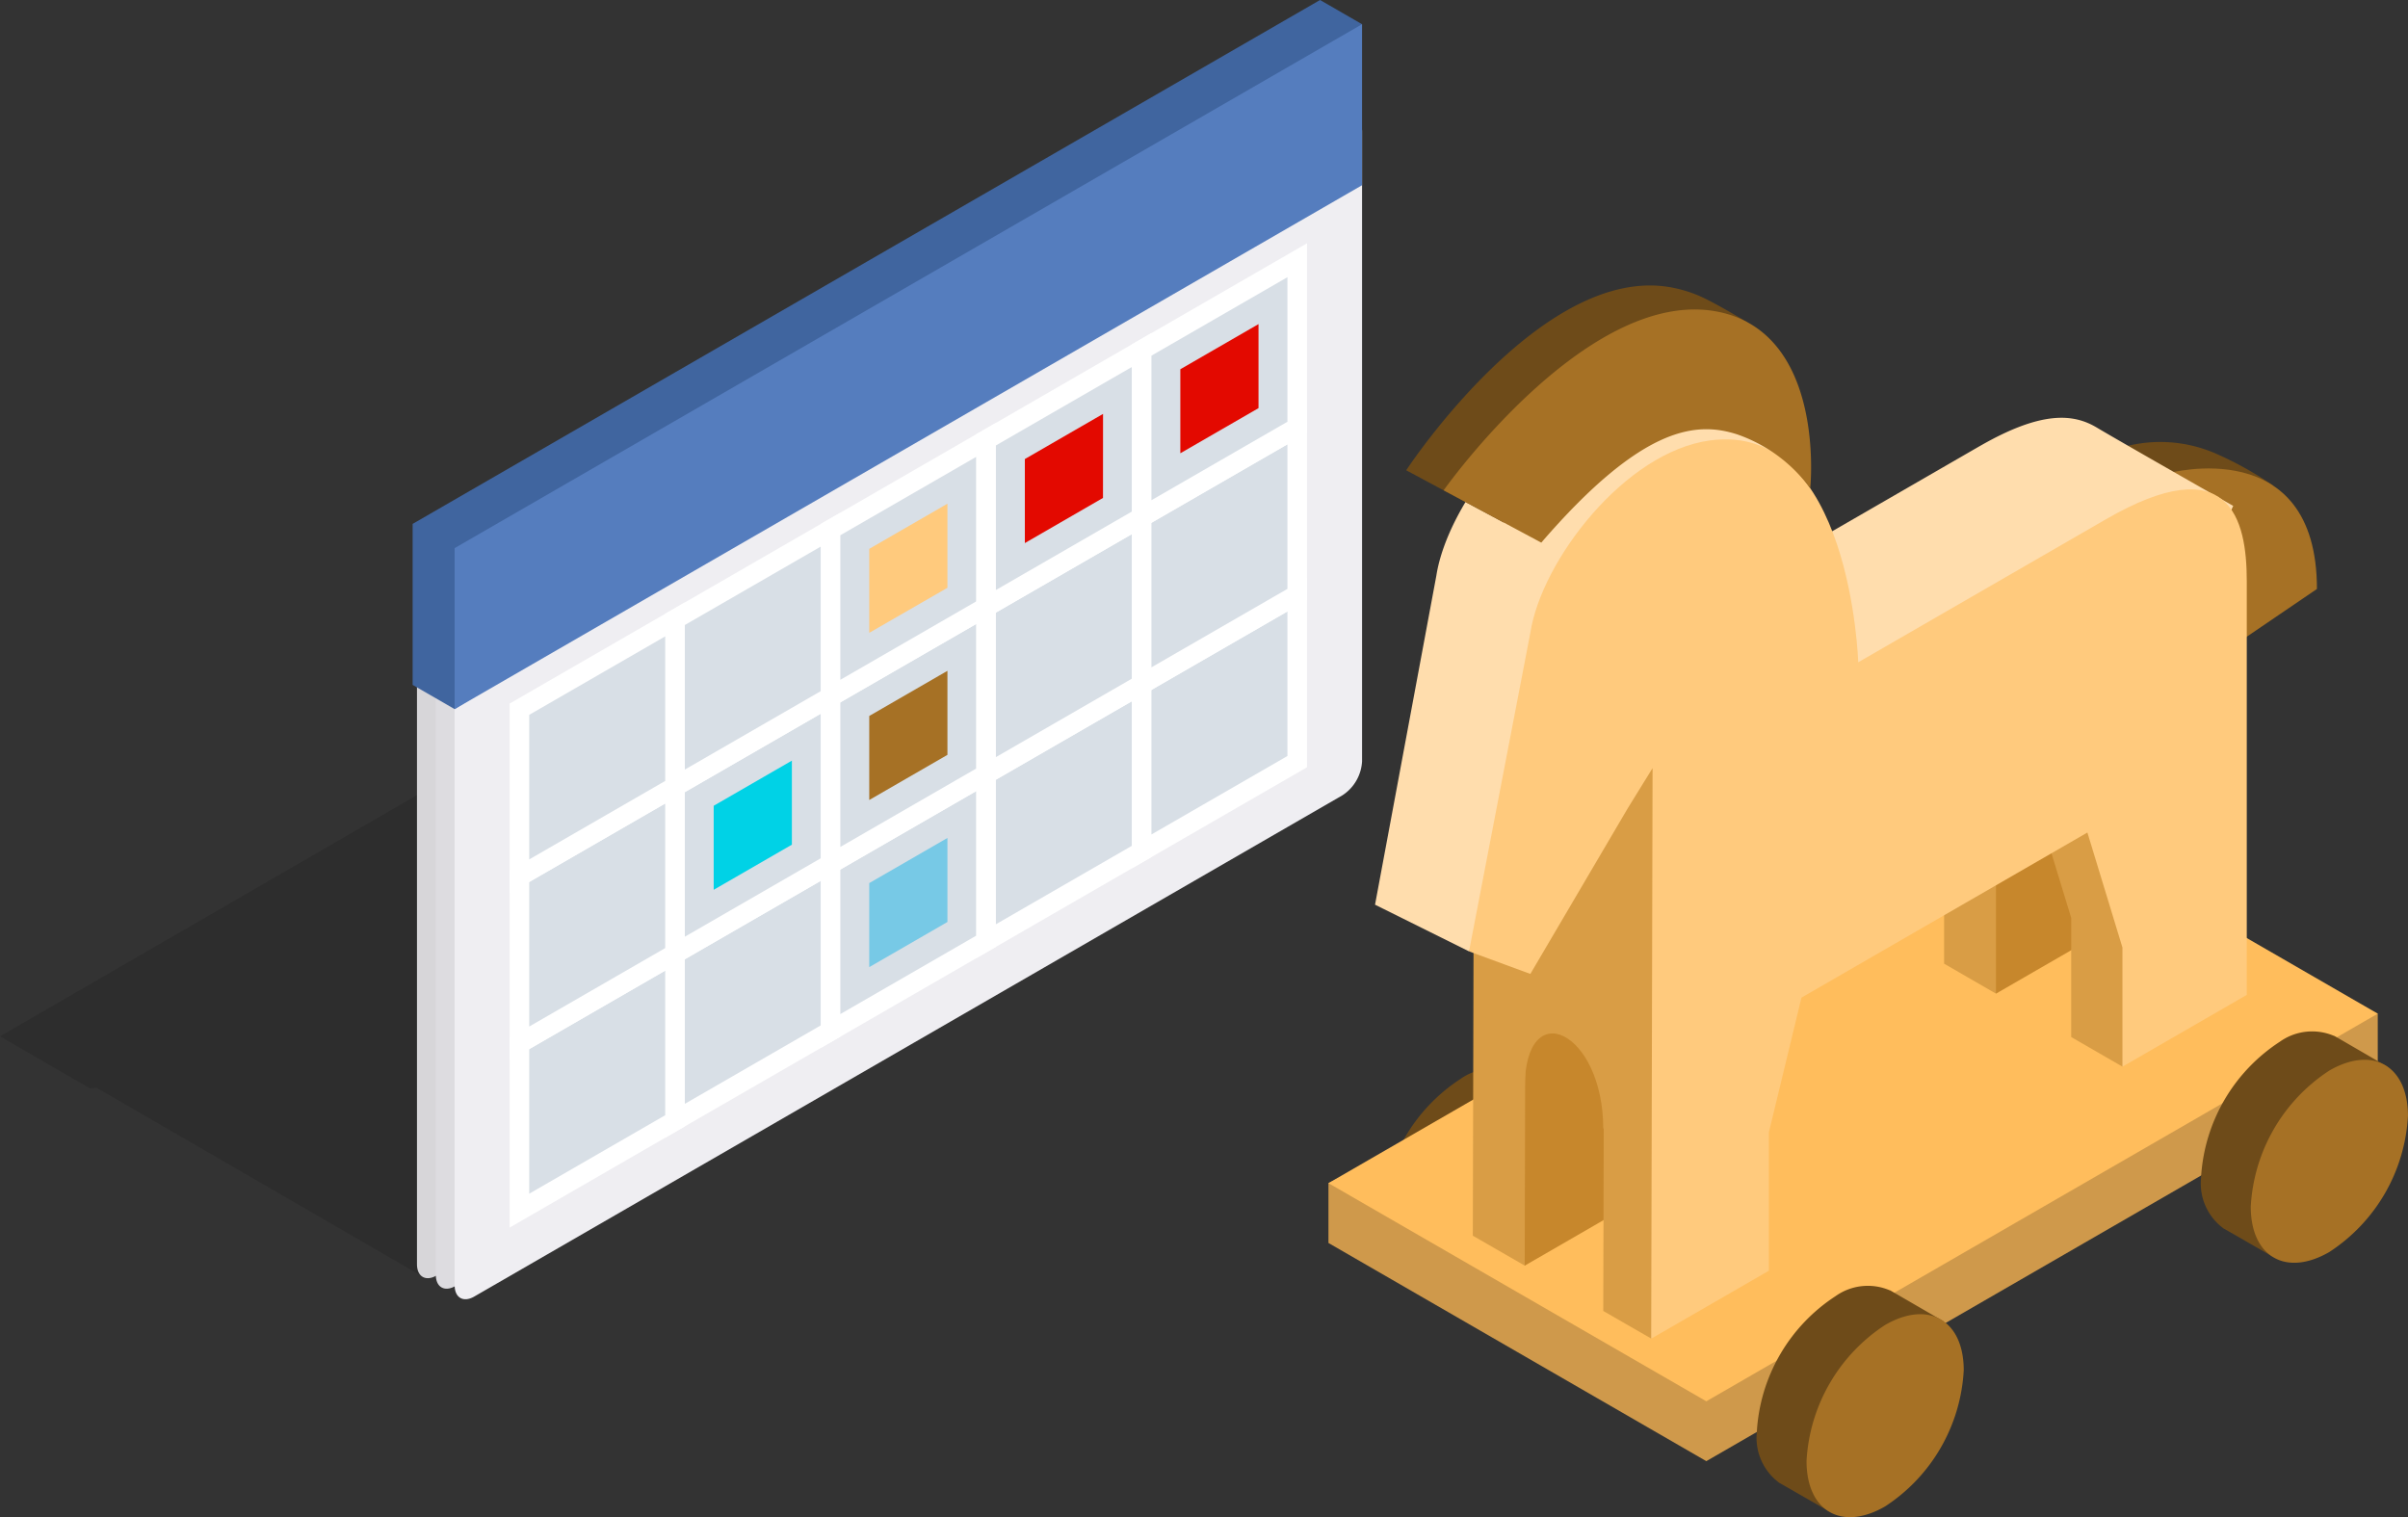 <svg xmlns="http://www.w3.org/2000/svg" width="165.717" height="104.414" viewBox="0 0 165.717 104.414"><rect x="0" y="0" width="165.717" height="104.414" fill="#333333" stroke="none"/><defs><clipPath id="clip-path"><rect id="長方形_11911" data-name="長方形 11911" width="88.174" height="48.829" fill="none"/></clipPath><style>.cls-2{fill:#6e4b19}.cls-3{fill:#a67125}.cls-6{fill:#d99d45}.cls-7{fill:#c7872c}.cls-9{fill:#ffca7d}.cls-17{fill:#d8dfe6}.cls-18{fill:#fff}.cls-21{fill:#e30900}</style></defs><g id="welfare-icon05-ikuji" transform="translate(62.896 19.647)"><g id="グループ_22537" data-name="グループ 22537"><path id="パス_16773" data-name="パス 16773" class="cls-2" d="M24.186 25.412l-.054-.034v.011a3.835 3.835 0 00-3.747.406 11.961 11.961 0 00-5.409 9.371 3.84 3.84 0 001.509 3.44v.009l.045.021c.024.017.052.03.077.045l3.272 1.879 7.935-13.05-3.584-2.079z" transform="translate(17.216 28.821)"/><path id="パス_16774" data-name="パス 16774" class="cls-3" d="M21.974 26.719a11.951 11.951 0 00-5.409 9.367c0 3.448 2.421 4.848 5.409 3.12a11.948 11.948 0 005.409-9.367c0-3.448-2.421-4.846-5.409-3.12" transform="translate(19.048 29.873)"/><path id="パス_16775" data-name="パス 16775" d="M13.269 40.8v4.12l26.005 15.015 46.208-26.678v-4.119l-25.754-10.9z" transform="translate(15.258 20.976)" fill="#cf994b"/><path id="パス_16776" data-name="パス 16776" d="M13.269 43.005l26.005 15.013L85.482 31.34 59.477 16.327z" transform="translate(15.258 18.774)" fill="#ffbd5c"/><path id="パス_16777" data-name="パス 16777" class="cls-6" d="M20.457 18.779a59.666 59.666 0 00-2.5 4.571l-.067 26.493 3.571 2.057 4.53-6.738v-9.521l2.24-9.27 6.845-3.949c-.451-1.486-.881-2.98-1.21-4.48-1.946-8.86-11.582-2.143-13.409.838" transform="translate(20.572 15.552)"/><path id="パス_16778" data-name="パス 16778" class="cls-2" d="M38.618 5.406v14.933l7.738-5.5c0-4.915 2.791-6.83 2.791-6.83a23.523 23.523 0 00-3.874-2.174 9.558 9.558 0 00-6.654-.432" transform="translate(44.407 5.771)"/><path id="パス_16779" data-name="パス 16779" class="cls-3" d="M40.147 6.188v14.933l10.242-6.97c0-10.775-10.242-7.963-10.242-7.963" transform="translate(46.165 6.735)"/><path id="パス_16780" data-name="パス 16780" class="cls-6" d="M40.142 15.24a26.568 26.568 0 00-7.617 2.754l.97 3.18v8.2l3.571 2.062 4.986-7 2.436-8.972a8.3 8.3 0 00-4.345-.219" transform="translate(37.401 17.301)"/><path id="パス_16781" data-name="パス 16781" class="cls-7" d="M34.182 20.436l.978 3.21v8.2l8.557-4.94.11-12.2.009-.015a20.382 20.382 0 00-9.653 5.747" transform="translate(39.306 16.891)"/><path id="パス_16782" data-name="パス 16782" d="M56.348 7.486l-17.04 9.838 3.251-9.176S35.726 2.575 31.353 3.16c-5.865.783-11.605 8.269-12.375 13.235L14.76 39.031l6.467 3.212 4.973-8.52c-2.055-.905.931-5.151 3.107-7.254 2.859-2.76-3.077-5.717 1.367-6.45 3.743-.619 6.46 1.963 8.462 4.76a40.8 40.8 0 015.2 10.461l10.739-6.2.307 1.008a27.994 27.994 0 0112.638-6.023l5.8-12.441S65.943 7.1 64.44 6.2c-1.593-.957-3.784-1.2-8.092 1.288" transform="translate(16.973 3.584)" fill="#ffddad"/><path id="パス_16783" data-name="パス 16783" class="cls-7" d="M25.145 15.119a39.957 39.957 0 01-4.452 5.459 3.427 3.427 0 01-1.069.707l-.073 29.443 8.1-4.678v-9.524l2.242-9.27 2.939-1.7a33.869 33.869 0 00-1.6-3.683c-.6-1.154-4.05-9.567-6.093-6.757" transform="translate(22.482 16.729)"/><path id="パス_16784" data-name="パス 16784" class="cls-6" d="M36.4 20.994l1.385 4.538v8.2l3.526 2.036 5.031-6.974V15.647a59.706 59.706 0 00-7.242 3.741c-.735.443-1.668.989-2.7 1.606" transform="translate(41.858 17.992)"/><path id="パス_16785" data-name="パス 16785" class="cls-6" d="M22.111 25.055l-.045 18.2 3.3 1.9 4.8-6.581V29.25a3.585 3.585 0 01-.535-2.019 11.451 11.451 0 01.544-3.051c-2.348-.942-5.373-.153-8.064.875" transform="translate(25.374 27.32)"/><path id="パス_16786" data-name="パス 16786" class="cls-6" d="M21.194 15.336l-3.072 20.621s3.072 8.81 3.072 2.275 5.406-3.889 5.406 2.791l6.351-6.607s-1.688-19.454-1.982-19.6-9.776.522-9.776.522" transform="translate(20.839 17.009)"/><path id="パス_16787" data-name="パス 16787" class="cls-9" d="M61.593 10.432l-17.04 9.838S44.052 3.7 34.364 5c-5.867.783-11.607 8.269-12.375 13.237l-4.22 21.929 4.22 1.552L28.7 30.305l1.7-2.752-.095 39.266 8.1-4.676v-9.526l2.242-9.268 19.677-11.363 2.412 7.914v8.2l8.557-4.94V14.688c0-4.3-1.182-9.174-9.7-4.257" transform="translate(20.433 5.662)"/><path id="パス_16788" data-name="パス 16788" class="cls-2" d="M36.146.815A8.949 8.949 0 0034.088.15c-8.939-1.761-18.33 12.568-18.33 12.568l6.718 3.6c6.48-8.4 10.193-8.606 12.949-7.722a324.12 324.12 0 016.577 2.2l-2.795-8.281s-2.042-1.228-3.061-1.7" transform="translate(18.12)"/><path id="パス_16789" data-name="パス 16789" class="cls-3" d="M35.816.921C26.877-.84 16.957 13.214 16.957 13.214l6.718 3.6C30.684 8.69 34.4 8.48 37.153 9.363a10.465 10.465 0 015.031 3.717S43.308 2.4 35.816.921" transform="translate(19.499 .883)"/><path id="パス_16790" data-name="パス 16790" class="cls-2" d="M36.193 32.364l-.054-.034v.011a3.835 3.835 0 00-3.747.406 11.961 11.961 0 00-5.409 9.371 3.837 3.837 0 001.509 3.44v.009l.045.024c.024.015.049.028.077.043l3.272 1.879 7.935-13.05-3.591-2.082z" transform="translate(31.023 36.815)"/><path id="パス_16791" data-name="パス 16791" class="cls-3" d="M33.982 33.671a11.951 11.951 0 00-5.409 9.367c0 3.448 2.421 4.85 5.409 3.12a11.948 11.948 0 005.409-9.367c0-3.448-2.421-4.846-5.409-3.12" transform="translate(32.856 37.867)"/><path id="パス_16792" data-name="パス 16792" class="cls-2" d="M50.415 24.22l-.054-.034v.011a3.835 3.835 0 00-3.747.406 11.961 11.961 0 00-5.414 9.371 3.84 3.84 0 001.509 3.44v.009l.045.024c.024.015.052.028.077.043l3.269 1.878 7.935-13.05-3.584-2.081z" transform="translate(47.377 27.45)"/><path id="パス_16793" data-name="パス 16793" class="cls-3" d="M48.2 25.527a11.951 11.951 0 00-5.409 9.367c0 3.448 2.421 4.85 5.409 3.12a11.948 11.948 0 005.409-9.367c0-3.448-2.421-4.846-5.409-3.12" transform="translate(49.209 28.502)"/></g><g id="グループ_22534" data-name="グループ 22534" transform="translate(-62.896 -19.648)"><g id="グループ_20180" data-name="グループ 20180" transform="translate(0 39.047)" opacity=".12"><g id="グループ_20179" data-name="グループ 20179"><g id="グループ_20178" data-name="グループ 20178" clip-path="url(#clip-path)"><path id="パス_14109" data-name="パス 14109" d="M55.115 15.729L0 47.607l6.193 3.585.456-.041L28.841 64a2.32 2.32 0 002.017-.163 2.359 2.359 0 001.966-.186 2.364 2.364 0 002.009-.206l52.739-30.5c.654-.379.8-.914.318-1.192L65.723 18.919l-2.063-1.2-4.13-2.389z" transform="translate(0 -15.333)"/></g></g></g><path id="パス_14110" data-name="パス 14110" d="M73.717 46.914a2.98 2.98 0 01-1.347 2.333l-59.754 34.5c-.744.43-1.347.081-1.347-.777V39.626a2.972 2.972 0 011.347-2.333L72.37 2.792c.744-.428 1.347-.081 1.347.779z" transform="translate(17.427 4.036)" fill="#d7d6d9"/><path id="パス_14111" data-name="パス 14111" d="M74.226 47.2a2.98 2.98 0 01-1.347 2.333L13.125 84.03c-.744.43-1.347.081-1.347-.777V39.911a2.972 2.972 0 011.347-2.333l59.754-34.5c.744-.428 1.347-.081 1.347.779z" transform="translate(18.214 4.476)" fill="#dddce0"/><path id="パス_14112" data-name="パス 14112" d="M74.735 47.483a2.98 2.98 0 01-1.347 2.333l-59.754 34.5c-.744.43-1.347.081-1.347-.777V40.2a2.972 2.972 0 011.347-2.333l59.754-34.5c.744-.428 1.347-.081 1.347.779z" transform="translate(19.001 4.916)" fill="#efeef2"/><path id="パス_14113" data-name="パス 14113" d="M73.6 0L11.152 36.055v11.079l2.89 1.668L73.6 11.079l2.89-9.412z" transform="translate(17.245 .001)" fill="#40659f"/><path id="パス_14114" data-name="パス 14114" d="M74.735.655L12.287 36.71v11.079l62.448-36.054z" transform="translate(19 1.014)" fill="#557dbe"/><path id="パス_14115" data-name="パス 14115" class="cls-17" d="M28.948 34.85l-10.705 6.18v-11.5l10.705-6.18z" transform="translate(28.211 36.107)"/><path id="パス_14116" data-name="パス 14116" class="cls-18" d="M30.03 35.948L17.978 42.9V29.847L30.03 22.89zm-10.705 4.624l9.358-5.4v-9.949l-9.358 5.4z" transform="translate(27.801 35.398)"/><path id="パス_14117" data-name="パス 14117" class="cls-17" d="M33.152 32.423L22.446 38.6V27.1l10.705-6.18z" transform="translate(34.711 32.354)"/><path id="パス_14118" data-name="パス 14118" d="M28.873 28.43l-5.381 3.107v-5.783l5.381-3.107z" transform="translate(36.329 35.023)" fill="#77c9e6"/><path id="パス_14119" data-name="パス 14119" class="cls-18" d="M34.234 33.521l-12.052 6.957V27.42l12.052-6.957zm-10.705 4.624l9.358-5.4V22.8l-9.358 5.4z" transform="translate(34.303 31.645)"/><path id="パス_14120" data-name="パス 14120" class="cls-17" d="M37.355 30L26.65 36.176v-11.5l10.705-6.18z" transform="translate(41.212 28.6)"/><path id="パス_14121" data-name="パス 14121" class="cls-18" d="M38.438 31.094l-12.052 6.957V24.993l12.052-6.957zm-10.705 4.624l9.358-5.4v-9.949l-9.358 5.4z" transform="translate(40.804 27.892)"/><path id="パス_14122" data-name="パス 14122" class="cls-17" d="M41.559 27.569l-10.705 6.18v-11.5l10.705-6.18z" transform="translate(47.713 24.847)"/><path id="パス_14123" data-name="パス 14123" class="cls-18" d="M42.642 28.667L30.59 35.624V22.566l12.052-6.957zm-10.705 4.624l9.358-5.4v-9.949l-9.358 5.4z" transform="translate(47.305 24.139)"/><path id="パス_14124" data-name="パス 14124" class="cls-17" d="M24.744 37.277l-10.705 6.18v-11.5l10.705-6.18z" transform="translate(21.71 39.86)"/><path id="パス_14125" data-name="パス 14125" class="cls-18" d="M25.826 38.372l-12.052 6.96V32.274l12.052-6.957zM15.121 43l9.358-5.4v-9.95l-9.358 5.4z" transform="translate(21.3 39.152)"/><path id="パス_14126" data-name="パス 14126" class="cls-17" d="M28.948 30.333l-10.705 6.18v-11.5l10.705-6.18z" transform="translate(28.211 29.122)"/><path id="パス_14127" data-name="パス 14127" d="M24.669 26.34l-5.381 3.107v-5.783l5.381-3.107z" transform="translate(29.828 31.791)" fill="#00d2e6"/><path id="パス_14128" data-name="パス 14128" class="cls-18" d="M30.03 31.431l-12.052 6.957V25.33l12.052-6.957zm-10.705 4.624l9.358-5.4v-9.949l-9.358 5.4z" transform="translate(27.801 28.413)"/><path id="パス_14129" data-name="パス 14129" class="cls-17" d="M33.152 27.906l-10.705 6.18v-11.5L33.152 16.4z" transform="translate(34.711 25.368)"/><path id="パス_14130" data-name="パス 14130" class="cls-3" d="M28.873 23.913l-5.381 3.107v-5.783l5.381-3.107z" transform="translate(36.329 28.038)"/><path id="パス_14131" data-name="パス 14131" class="cls-18" d="M34.234 29l-12.052 6.961V22.9l12.052-6.957zm-10.705 4.628l9.358-5.4v-9.949l-9.358 5.4z" transform="translate(34.303 24.66)"/><path id="パス_14132" data-name="パス 14132" class="cls-17" d="M37.355 25.479l-10.705 6.18v-11.5l10.705-6.18z" transform="translate(41.212 21.615)"/><path id="パス_14133" data-name="パス 14133" class="cls-18" d="M38.438 26.577l-12.052 6.957V20.476l12.052-6.957zM27.733 31.2l9.358-5.4v-9.948l-9.358 5.4z" transform="translate(40.804 20.907)"/><path id="パス_14134" data-name="パス 14134" class="cls-17" d="M41.559 23.052l-10.705 6.18V17.73l10.705-6.18z" transform="translate(47.713 17.862)"/><path id="パス_14135" data-name="パス 14135" class="cls-18" d="M42.642 24.15L30.59 31.107V18.049l12.052-6.957zm-10.705 4.624l9.358-5.4v-9.949l-9.358 5.4z" transform="translate(47.305 17.154)"/><path id="パス_14136" data-name="パス 14136" class="cls-17" d="M24.744 32.76l-10.705 6.18v-11.5l10.705-6.18z" transform="translate(21.71 32.875)"/><path id="パス_14137" data-name="パス 14137" class="cls-18" d="M25.826 33.855l-12.052 6.96V27.757L25.826 20.8zm-10.705 4.627l9.358-5.4v-9.949l-9.358 5.4z" transform="translate(21.3 32.166)"/><path id="パス_14138" data-name="パス 14138" class="cls-17" d="M28.948 25.816L18.243 32V20.5l10.705-6.18z" transform="translate(28.211 22.137)"/><path id="パス_14139" data-name="パス 14139" class="cls-18" d="M30.03 26.914l-12.052 6.957V20.813l12.052-6.957zm-10.705 4.624l9.358-5.4v-9.949l-9.358 5.4z" transform="translate(27.801 21.428)"/><path id="パス_14140" data-name="パス 14140" class="cls-17" d="M33.152 23.389l-10.705 6.18v-11.5l10.705-6.18z" transform="translate(34.711 18.383)"/><path id="パス_14141" data-name="パス 14141" class="cls-9" d="M28.873 19.4l-5.381 3.1v-5.78l5.381-3.107z" transform="translate(36.329 21.053)"/><path id="パス_14142" data-name="パス 14142" class="cls-18" d="M34.234 24.487l-12.052 6.957V18.386l12.052-6.957zm-10.705 4.624l9.358-5.4v-9.949l-9.358 5.4z" transform="translate(34.303 17.675)"/><path id="パス_14143" data-name="パス 14143" class="cls-17" d="M37.355 20.962l-10.705 6.18V15.64l10.705-6.18z" transform="translate(41.212 14.63)"/><path id="パス_14144" data-name="パス 14144" class="cls-21" d="M33.077 16.969L27.7 20.076v-5.783l5.381-3.107z" transform="translate(42.83 17.3)"/><path id="パス_14145" data-name="パス 14145" class="cls-18" d="M38.438 22.06l-12.052 6.957V15.959L38.438 9zm-10.705 4.624l9.358-5.4v-9.949l-9.358 5.4z" transform="translate(40.804 13.922)"/><path id="パス_14146" data-name="パス 14146" class="cls-17" d="M41.559 18.535l-10.705 6.18v-11.5l10.705-6.18z" transform="translate(47.713 10.877)"/><path id="パス_14147" data-name="パス 14147" class="cls-21" d="M37.28 14.542l-5.38 3.107v-5.783l5.38-3.107z" transform="translate(49.33 13.547)"/><path id="パス_14148" data-name="パス 14148" class="cls-18" d="M42.642 19.633L30.59 26.59V13.532l12.052-6.957zm-10.705 4.624l9.358-5.4V8.908l-9.358 5.4z" transform="translate(47.305 10.169)"/><path id="パス_14149" data-name="パス 14149" class="cls-17" d="M24.744 28.243l-10.705 6.18v-11.5l10.705-6.18z" transform="translate(21.71 25.89)"/><path id="パス_14150" data-name="パス 14150" class="cls-18" d="M25.826 29.338L13.774 36.3V23.24l12.052-6.957zm-10.705 4.627l9.358-5.4v-9.949l-9.358 5.4z" transform="translate(21.3 25.181)"/></g></g></svg>